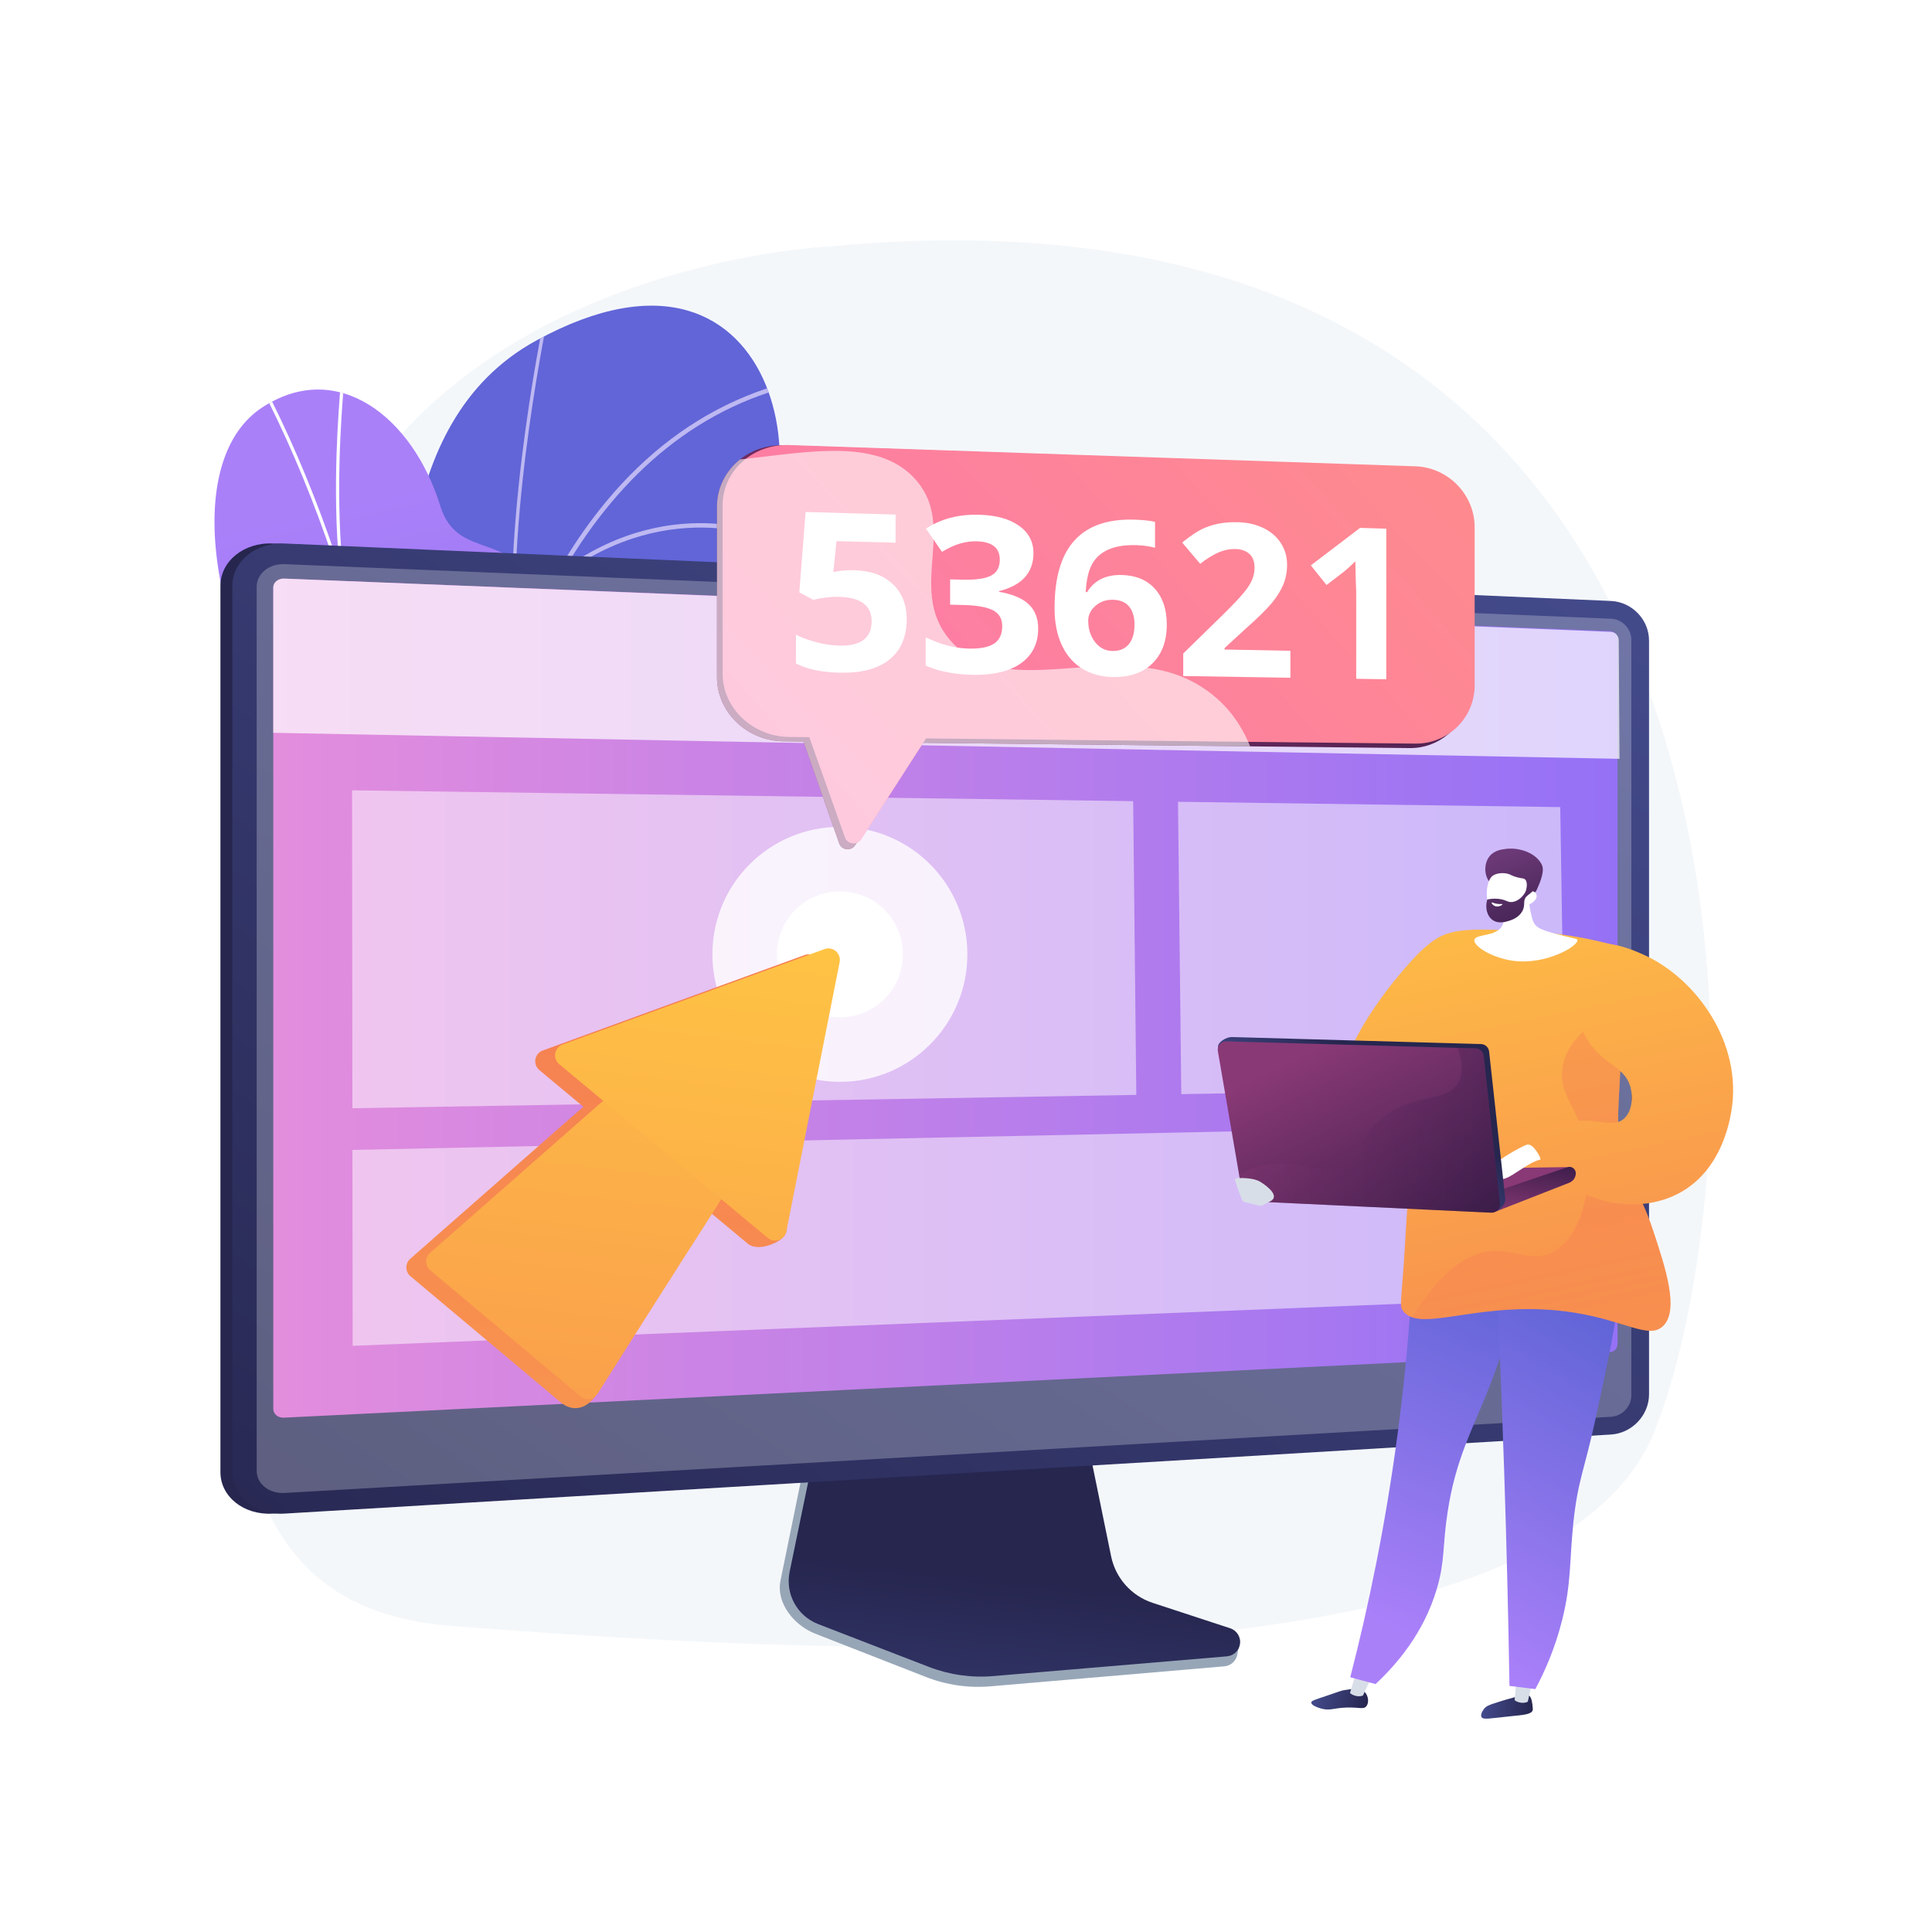 <?xml version="1.0" encoding="utf-8"?>
<!-- Generator: Adobe Illustrator 27.5.0, SVG Export Plug-In . SVG Version: 6.00 Build 0)  -->
<svg version="1.1" xmlns="http://www.w3.org/2000/svg" xmlns:xlink="http://www.w3.org/1999/xlink" x="0px" y="0px"
	 viewBox="0 0 3710 3710" style="enable-background:new 0 0 3710 3710;" xml:space="preserve">
<g id="Background">
	<g>
		<g>
			<rect style="fill:#FFFFFF;" width="3710" height="3710"/>
		</g>
	</g>
</g>
<g id="Illustration">
	<g>
		<path style="fill:#F4F7FA;" d="M1590.712,473.396c0,0-984.922,42.803-1040.805,909.023
			c-55.882,866.22-314.337,1690.396,314.337,1739.592s2102.565,144.759,2312.123-371.296
			C3385.925,2234.661,3490.704,291.678,1590.712,473.396z"/>
		<g>
			<g>
				<defs>
					<path id="SVGID_1_" d="M1011.376,2635.873c-149.07-306.687,60.347-451.022,140.873-529.133
						c121.439-117.798,188.228-293.289,12.521-381.153c-175.707-87.863,5.676-440.492,223.268-592.477
						c212.929-148.728,125.837-744.004-358.494-479.056c-289.242,158.226-248.643,564.41-264.794,774.641
						c-16.151,210.231-253.185,214.432-174.941,476.737c66.835,224.056,154.844,496.472,52.796,642.226
						C540.558,2693.413,1084.439,2786.187,1011.376,2635.873z"/>
				</defs>
				<clipPath id="SVGID_00000082356506142071939970000002561178272320241821_">
					<use xlink:href="#SVGID_1_"  style="overflow:visible;"/>
				</clipPath>
				
					<linearGradient id="SVGID_00000173853182257353221000000004008329363980692145_" gradientUnits="userSpaceOnUse" x1="2360.677" y1="-1554.747" x2="1537.539" y2="302.724" gradientTransform="matrix(1 0.03 -0.03 1 483.486 -779.238)">
					<stop  offset="0" style="stop-color:#AA80F9"/>
					<stop  offset="0.996" style="stop-color:#6165D7"/>
				</linearGradient>
				
					<path style="clip-path:url(#SVGID_00000082356506142071939970000002561178272320241821_);fill:url(#SVGID_00000173853182257353221000000004008329363980692145_);" d="
					M1388.036,1133.11c-217.59,151.984-365.034,458.232-202.941,585.46c143.263,112.448,88.591,270.371-32.846,388.169
					c-60.442,58.628-193.485,154.566-193.069,328.452c-10.827-1.65,100.695,278.563,89.715,281.473
					c-48.972,12.983-146.258-28.783-148.509,35.347L609.5,2632.694c7.137-67.978,33.679-130.669,74.896-189.54
					c102.047-145.755-27.752-313.666-94.588-537.724c-78.243-262.304,158.792-266.506,174.942-476.736
					s-24.449-616.414,264.795-774.642C1513.875,389.105,1600.969,984.381,1388.036,1133.11z"/>
				<path style="clip-path:url(#SVGID_00000082356506142071939970000002561178272320241821_);fill:#BEB8F2;" d="M1552.359,733.401
					l-1.138-8.433c-220.261,44.439-394.12,192.877-516.74,441.178c-14.842,30.057-28.929,61.601-42.28,94.562
					c-20.19-282.017,62.81-666.712,63.661-670.618l-6.182-2.583c-0.867,3.979-86.504,400.862-62.994,685.459l0.659-0.072
					c-72.118,182.453-121.768,407.948-147.862,672.417c-5.238,53.097-9.327,106.02-12.464,158.316
					c-47.744-245.819-242.269-421.853-244.305-423.668l-3.488,7.034c2.088,1.864,208.853,189.005,246.15,445.413
					c-3.064,57.206-4.998,113.531-6.036,168.365c-0.004,0.019-0.009,0.038-0.013,0.057l0.011,0.004
					c-1.851,97.889-0.844,191.008,1.738,275.773l6.372-1.689c-2.531-83.887-3.512-175.938-1.699-272.666
					c76.749-396.959,489.595-472.308,493.675-472.595l-0.097-8.52c-3.928-0.218-400.212,74.179-492.832,447.296
					c2.634-103.862,8.585-212.551,19.384-321.953c27.621-279.849,90.986-596.485,228.878-838.01
					c217.334-163.567,416.914-67.375,418.913-66.379l2.115-7.971c-1.987-0.995-196.238-94.76-411.031,57.211
					C1191.811,911.313,1342.068,775.831,1552.359,733.401z M628.366,2480.786l-4.867,5.395c1.165,1.828,4.832,5.68,13.752,14.992
					c18.798,19.618,53.703,56.074,88.931,100.588l7.555-2.003c-36.533-46.699-73.115-84.901-92.594-105.23
					C634.735,2487.839,629.203,2482.067,628.366,2480.786z"/>
			</g>
		</g>
		<g>
			
				<linearGradient id="SVGID_00000101812795141441309420000015762559414844896680_" gradientUnits="userSpaceOnUse" x1="4333.936" y1="973.892" x2="3896.307" y2="2879.883" gradientTransform="matrix(-1 0 0 1 4947.21 0)">
				<stop  offset="0" style="stop-color:#AA80F9"/>
				<stop  offset="0.996" style="stop-color:#6165D7"/>
			</linearGradient>
			<path style="fill:url(#SVGID_00000101812795141441309420000015762559414844896680_);" d="M1027.898,2168.915
				c-17.353-14.348,15.84,46.727-7.143,46.727c-47.243,0-23.612,43.276-154.013,13.621h-364.47
				c26.697-109.844,111.595-221.586,140.564-279.946c61.134-123.154,77.126-177.429-49.63-431.974
				c-211.65-329.236-232.912-640.462-90.308-734.491c144.491-95.273,289.536,17.377,342.553,188.583
				c33.922,109.538,141.388,40.907,204.879,181.219c55.727,123.158-53.708,319.344-92.975,429.561
				C854.791,1870.098,985.085,2007.616,1027.898,2168.915z"/>
			<g>
				<defs>
					<path id="SVGID_00000145742929194376570110000006198192492781048990_" d="M1006.476,2410.129
						c138.172-310.7-196.76-413.515-49.121-827.915c39.268-110.218,148.702-306.403,92.973-429.561
						c-63.491-140.312-170.959-71.68-204.879-181.219c-53.016-171.205-198.063-283.856-342.551-188.583
						c-142.604,94.03-121.342,405.256,90.305,734.492c126.756,254.544,110.766,308.82,49.632,431.974
						c-42.821,86.262-208.019,289.166-126.476,430.156S955.552,2524.641,1006.476,2410.129z"/>
				</defs>
				<clipPath id="SVGID_00000158722839278726647560000006414175800749924780_">
					<use xlink:href="#SVGID_00000145742929194376570110000006198192492781048990_"  style="overflow:visible;"/>
				</clipPath>
				<path style="clip-path:url(#SVGID_00000158722839278726647560000006414175800749924780_);fill:#FCFDFE;" d="M788.584,1758.596
					c-19.767-282.194,230.705-686.876,233.239-690.929l-5.143-3.658c-2.366,3.788-220.032,355.499-234.578,633.517
					c-7.412-65.436-16.622-129.967-27.657-193.397c-8.117-46.659-17.255-92.779-27.316-138.308l0.036-0.017
					c-0.024-0.057-0.053-0.114-0.077-0.171c-18.72-84.68-40.743-167.242-65.935-247.043l0.097-0.014
					c-19.188-156.242-5.393-325.129-0.859-380.627c1.097-13.435,1.469-18.165,1.33-19.836l-6.156,0.584
					c0.09,1.278-0.537,8.957-1.333,18.68c-4.212,51.57-16.395,200.737-2.848,347.188c0.066,0.712-0.916,0.911-1.14,0.232
					c-6.206-18.806-12.576-37.461-19.137-55.934c-37.176-104.666-79.545-202.852-125.943-291.823
					c-8.085-15.507-17.162-30.883-25.945-45.753c-11.698-19.812-23.797-40.297-33.626-61.252l-5.525,2.953
					c9.964,21.243,22.143,41.867,33.921,61.814c8.736,14.796,17.77,30.096,25.772,45.445
					c46.253,88.692,88.497,186.583,125.568,290.954c35.417,99.724,65.69,204.428,90.526,312.732
					c-74.222-123.433-306.908-214.868-317.339-218.916l-2.111,6.197c2.672,1.038,267.611,105.108,324.823,236.632
					c9.993,45.261,19.074,91.107,27.143,137.488c35.938,206.581,52.693,424.765,49.799,648.492
					c-0.323,25.027-0.974,50.197-1.792,75.437h6.183c0.815-25.209,1.466-50.349,1.789-75.349
					c1.738-134.197-3.639-266.383-15.917-395.307L788.584,1758.596z M525.966,2107.833c1.119,1.112,50.192,50.392,104.303,121.43
					h7.843c-55.633-73.703-106.782-125.114-107.927-126.252L525.966,2107.833z"/>
			</g>
		</g>
		<g>
			<g>
				<path style="fill:#97A6B7;" d="M2208.386,3095.809c-40.794-13.531-71.283-48.152-79.881-90.705l-59.374-293.859l-507.9,18.036
					l-62.508,306.135c-8.755,42.874,26.29,85.887,66.649,101.678l212.494,83.141c39.522,15.464,82.006,21.623,124.231,18.011
					l449.077-38.418c13.128-1.123,23.658-11.442,25.186-24.681c1.528-13.239,10.726-28.104-1.792-32.256L2208.386,3095.809z"/>
				
					<linearGradient id="SVGID_00000041976851267451138300000006827379239201191317_" gradientUnits="userSpaceOnUse" x1="1890.678" y1="3646.72" x2="1954.009" y2="3034.515">
					<stop  offset="0" style="stop-color:#444B8C"/>
					<stop  offset="0.996" style="stop-color:#26264F"/>
				</linearGradient>
				<path style="fill:url(#SVGID_00000041976851267451138300000006827379239201191317_);" d="M2213.412,3077.937
					c-40.752-13.361-71.212-47.547-79.801-89.565l-59.314-290.164l-495.52,17.828l-62.445,302.287
					c-8.745,42.335,14.394,84.788,54.712,100.381l212.281,82.096c39.483,15.269,81.924,21.351,124.106,17.784l448.625-37.935
					c13.114-1.109,23.634-11.299,25.16-24.371c1.526-13.072-6.363-25.412-18.869-29.512L2213.412,3077.937z"/>
			</g>
			
				<linearGradient id="SVGID_00000018217963317814936650000016930099625370570633_" gradientUnits="userSpaceOnUse" x1="1451.171" y1="1938.556" x2="782.671" y2="2015.961">
				<stop  offset="0" style="stop-color:#444B8C"/>
				<stop  offset="0.395" style="stop-color:#383C74"/>
				<stop  offset="0.996" style="stop-color:#26264F"/>
			</linearGradient>
			<path style="fill:url(#SVGID_00000018217963317814936650000016930099625370570633_);" d="M523.407,2906.559
				c-55.078,3.284-100.138-32.448-100.138-79.667V1124.973c0-47.219,45.059-83.685,100.138-81.298l2547.148,110.366
				c40.437,1.752,73.18,35.845,73.18,76.005v1447.469c0,40.16-32.743,74.786-73.18,77.197L523.407,2906.559z"/>
			
				<linearGradient id="SVGID_00000140734566452966706970000004260110701319701383_" gradientUnits="userSpaceOnUse" x1="2588.901" y1="710.92" x2="794.509" y2="3441.208">
				<stop  offset="0" style="stop-color:#444B8C"/>
				<stop  offset="0.996" style="stop-color:#26264F"/>
			</linearGradient>
			<path style="fill:url(#SVGID_00000140734566452966706970000004260110701319701383_);" d="M546.298,2906.559
				c-55.078,3.284-100.138-32.448-100.138-79.667V1124.973c0-47.219,45.059-83.685,100.138-81.298l2547.148,110.366
				c40.437,1.752,73.18,35.845,73.18,76.005v1447.469c0,40.16-32.743,74.786-73.18,77.197L546.298,2906.559z"/>
			<path style="opacity:0.3;fill:#D8DEE8;" d="M3093.448,1188.105L546.299,1083.32c-29.445-1.211-53.385,18.245-53.385,43.459
				v1323.644v373.9c0,25.215,23.94,44.28,53.385,42.59l2547.148-146.268c21.674-1.244,39.2-19.718,39.2-41.266v-330.886v-1119.76
				C3132.647,1207.185,3115.121,1188.997,3093.448,1188.105z"/>
			
				<linearGradient id="SVGID_00000111155120496673033600000017006745326182857916_" gradientUnits="userSpaceOnUse" x1="524.783" y1="1916.706" x2="3106.135" y2="1916.706">
				<stop  offset="0.004" style="stop-color:#E38DDD"/>
				<stop  offset="1" style="stop-color:#9571F6"/>
			</linearGradient>
			<path style="fill:url(#SVGID_00000111155120496673033600000017006745326182857916_);" d="M3106.135,1227.81v1352.589
				c0,8.409-5.547,15.586-13.99,16.008L545.277,2722.332c-11.469,0.563-20.494-6.966-20.494-16.748V1128.028
				c0-9.781,9.683-17.417,21.152-16.959l2546.03,100.873C3100.409,1212.294,3106.135,1219.401,3106.135,1227.81z"/>
			<g>
				<path style="opacity:0.7;fill:#FFFFFF;" d="M3108.509,1229.436l1.421,227.709L524.783,1407.18v-279.219
					c0-9.743,9.518-17.348,20.791-16.892l2547.617,102.263C3101.787,1213.695,3108.448,1220.907,3108.509,1229.436z"/>
				<g style="opacity:0.5;">
					<polygon style="fill:#FFFFFF;" points="2182.042,2102.524 676.72,2128.119 676.088,1517.654 2176.013,1538.479 					"/>
					<polygon style="fill:#FFFFFF;" points="3004.72,2088.536 2268.415,2101.055 2262.104,1539.675 2996.12,1549.866 					"/>
					<polygon style="fill:#FFFFFF;" points="3011.143,2490.794 677.192,2584.358 676.802,2208.19 3005.848,2159.153 					"/>
				</g>
			</g>
		</g>
		<g>
			
				<linearGradient id="SVGID_00000012459876665820638280000004896724534056301721_" gradientUnits="userSpaceOnUse" x1="619.413" y1="1617.424" x2="289.161" y2="3200.819" gradientTransform="matrix(-1 0 0 1 3284.261 0)">
				<stop  offset="0" style="stop-color:#FFC444"/>
				<stop  offset="0.996" style="stop-color:#F36F56"/>
			</linearGradient>
			<path style="fill:url(#SVGID_00000012459876665820638280000004896724534056301721_);" d="M2591.131,2071.366
				c-28.732-30.677,50.809-145.924,93.382-196.423c37.192-44.117,75.419-89.462,122.362-83.721
				c41.214,5.041,81.319,48.505,83.721,90.161C2897.059,1993.447,2631.977,2114.977,2591.131,2071.366z"/>
			
				<linearGradient id="SVGID_00000090979098837993816330000004592042622704934017_" gradientUnits="userSpaceOnUse" x1="1860.915" y1="3254.629" x2="1959.82" y2="3254.629" gradientTransform="matrix(1 0.029 -0.029 1 1078.586 -31.239)">
				<stop  offset="0" style="stop-color:#444B8C"/>
				<stop  offset="0.996" style="stop-color:#26264F"/>
			</linearGradient>
			<path style="fill:url(#SVGID_00000090979098837993816330000004592042622704934017_);" d="M2936.11,3255.635
				c5.408,4.396,6.403,15.375,7.052,22.552c0.292,3.206,0.437,4.81,0.078,5.941c-2.613,8.259-18.631,9.128-43.75,11.695
				c-39.694,4.055-51.507,7.179-54.614,1.273c-2.911-5.536,4.134-14.6,4.927-15.599c4.265-5.373,9.5-7.327,19.621-10.658
				c18.727-6.164,31.381-9.54,35.212-10.561C2928.561,3253.89,2932.558,3252.749,2936.11,3255.635z"/>
			<path style="fill:#D8DEE8;" d="M2912.503,3219.372l-3.972,45.233c1.128,2.184,14.573,8.736,25.252,3.118l10.207-44.463
				L2912.503,3219.372z"/>
			
				<linearGradient id="SVGID_00000132084216124441182860000017175257103122756268_" gradientUnits="userSpaceOnUse" x1="2324.177" y1="3050.635" x2="2429.257" y2="3050.635" gradientTransform="matrix(0.964 0.265 -0.265 0.964 1091.411 -308.919)">
				<stop  offset="0" style="stop-color:#444B8C"/>
				<stop  offset="0.996" style="stop-color:#26264F"/>
			</linearGradient>
			<path style="fill:url(#SVGID_00000132084216124441182860000017175257103122756268_);" d="M2621.307,3249.822
				c6.482,7.158,7.959,20.34,2.323,26.834c-5.541,6.385-13.873,1.596-37.501,2.302c-25.311,0.757-31.919,6.734-49.119,1.988
				c-6.948-1.92-19.22-6.579-18.988-11.541c0.164-3.49,6.412-5.291,27.28-12.283c29.621-9.922,29.49-10.464,35.781-11.507
				C2596.881,3242.999,2612.745,3240.37,2621.307,3249.822z"/>
			<path style="fill:#D8DEE8;" d="M2605.09,3208.541l-12.695,42.228c0.959,2.265,13.865,9.821,24.94,5.035l18.854-40.986
				L2605.09,3208.541z"/>
			
				<linearGradient id="SVGID_00000069358590309998880240000006535703242694268040_" gradientUnits="userSpaceOnUse" x1="726.087" y1="3077.606" x2="445.819" y2="2445.816" gradientTransform="matrix(-1 0 0 1 3284.261 0)">
				<stop  offset="0" style="stop-color:#AA80F9"/>
				<stop  offset="0.996" style="stop-color:#6165D7"/>
			</linearGradient>
			<path style="fill:url(#SVGID_00000069358590309998880240000006535703242694268040_);" d="M2717.884,2283.694
				c-1.819,141.917-11.502,301.485-34.74,474.846c-22.965,171.341-55.149,326.156-90.257,462.294
				c16.197,4.358,32.394,8.715,48.59,13.073c41.092-38.316,92.929-98.632,117.941-183.867
				c15.524-52.902,10.35-80.087,20.198-145.156c15.679-103.604,47.438-157.884,80.262-241.43
				c29.497-75.074,64.363-185.254,83.057-332.528C2867.918,2315.182,2792.9,2299.437,2717.884,2283.694z"/>
			
				<linearGradient id="SVGID_00000136401351240244561050000005870479782176255144_" gradientUnits="userSpaceOnUse" x1="134.212" y1="3038.645" x2="-146.051" y2="2406.865" gradientTransform="matrix(-0.993 -0.122 -0.122 0.993 3201.256 108.124)">
				<stop  offset="0" style="stop-color:#AA80F9"/>
				<stop  offset="0.996" style="stop-color:#6165D7"/>
			</linearGradient>
			<path style="fill:url(#SVGID_00000136401351240244561050000005870479782176255144_);" d="M2864.087,2270.152
				c9.913,180.494,18.067,364.347,24.245,551.457c4.638,140.407,8.042,279.033,10.305,415.835
				c16.544,2.042,33.089,4.086,49.635,6.128c15.986-29.764,37.22-75.27,51.766-133.595c17.667-70.837,13.576-112.905,21.324-186.322
				c8.693-82.343,21.32-100.283,43.688-204.158c45.399-210.811,68.099-316.218,17.456-381.785
				C3066.067,2316.426,3014.53,2263.03,2864.087,2270.152z"/>
			
				<linearGradient id="SVGID_00000138542242750751979980000014587969002657670803_" gradientUnits="userSpaceOnUse" x1="505.063" y1="1593.574" x2="174.811" y2="3176.965" gradientTransform="matrix(-1 0 0 1 3284.261 0)">
				<stop  offset="0" style="stop-color:#FFC444"/>
				<stop  offset="0.996" style="stop-color:#F36F56"/>
			</linearGradient>
			<path style="fill:url(#SVGID_00000138542242750751979980000014587969002657670803_);" d="M3105.213,1816.521
				c-38.746-10.896-95.531-23.638-165.075-27.568c-99.188-5.606-148.783-8.409-183.927,15.211
				c-81.17,54.555-18.328,180.467-51.554,492.593c-4.745,44.574-5.81,89.465-9.245,134.158c-5.69,74-6.986,78.017-1.836,85.517
				c32.289,47.022,152.753-23.903,329.318,4.133c98.792,15.687,143.597,51.827,170.663,25.76
				c31.564-30.399,4.489-112.162-18.817-182.547c-26.752-80.792-43.279-81.832-58.464-142.678
				c-15.872-63.597-6.272-96.343-3.8-196.631C3113.658,1976.481,3113.406,1905.066,3105.213,1816.521z"/>
			<g style="opacity:0.3;">
				
					<linearGradient id="SVGID_00000103245660554419258630000007739316081549621899_" gradientUnits="userSpaceOnUse" x1="221.049" y1="2947.748" x2="346.387" y2="2352.395" gradientTransform="matrix(-1 0 0 1 3284.261 0)">
					<stop  offset="0" style="stop-color:#FFC444"/>
					<stop  offset="0.996" style="stop-color:#F36F56"/>
				</linearGradient>
				<path style="fill:url(#SVGID_00000103245660554419258630000007739316081549621899_);" d="M2865.112,2402.495
					c46.148-3.611,76.086,22.479,115.922,2.146c54.625-27.881,72.176-114.631,68.695-176.029
					c-5.289-93.286-58.557-117.876-49.375-178.176c4.965-32.61,28.248-75.905,111.84-120.137
					c1.115,37.228,0.902,68.959,0.281,94.169c-2.471,100.289-12.072,133.034,3.8,196.631
					c15.185,60.846,31.712,61.886,58.464,142.678c23.306,70.385,50.381,152.149,18.817,182.547
					c-27.065,26.066-71.871-10.074-170.663-25.76c-152.138-24.157-262.563,25.096-310.878,9.122
					C2770.399,2433.211,2823.352,2405.763,2865.112,2402.495z"/>
			</g>
			
				<linearGradient id="SVGID_00000070809874441499899810000008085774207480358068_" gradientUnits="userSpaceOnUse" x1="278.828" y1="1546.388" x2="-51.424" y2="3129.78" gradientTransform="matrix(-1 0 0 1 3284.261 0)">
				<stop  offset="0" style="stop-color:#FFC444"/>
				<stop  offset="0.996" style="stop-color:#F36F56"/>
			</linearGradient>
			<path style="fill:url(#SVGID_00000070809874441499899810000008085774207480358068_);" d="M3042.265,1822.925
				c32.958-27.081,99.23,3.574,116.945,11.768c98.79,45.696,187.489,168.835,165.512,298.967
				c-3.296,19.517-18.58,110.803-95.878,155.035c-69.747,39.91-163.925,29.646-239.383-26.881
				c-10.311-9.151-20.625-18.3-30.938-27.45c-10.145-10.966-20.292-21.932-30.437-32.899c15.948-13.266,43.045-32.402,81.1-44.682
				c50.173-16.19,86.701,12.861,109.98-9.226c16.066-15.242,16.102-42.164,12.135-58.481c-7.997-32.885-36.985-42.134-61.181-65.475
				C3013.275,1968.765,3002.802,1855.351,3042.265,1822.925z"/>
			<g>
				
					<linearGradient id="SVGID_00000011726083510465506890000007539115151455386556_" gradientUnits="userSpaceOnUse" x1="560.384" y1="2430.39" x2="506.944" y2="2278.975" gradientTransform="matrix(-1 0 0 1 3284.261 0)">
					<stop  offset="0" style="stop-color:#311944"/>
					<stop  offset="1" style="stop-color:#893976"/>
				</linearGradient>
				<polygon style="fill:url(#SVGID_00000011726083510465506890000007539115151455386556_);" points="2568.615,2247.75 
					3010.388,2241.156 2892.913,2297.85 2567.486,2276.552 				"/>
				
					<linearGradient id="SVGID_00000088102586085199616220000018428657719432845242_" gradientUnits="userSpaceOnUse" x1="326.925" y1="2211.012" x2="346.52" y2="2346.396" gradientTransform="matrix(-1 0 0 1 3284.261 0)">
					<stop  offset="0" style="stop-color:#311944"/>
					<stop  offset="1" style="stop-color:#893976"/>
				</linearGradient>
				<path style="fill:url(#SVGID_00000088102586085199616220000018428657719432845242_);" d="M3025.979,2252.896v0.002
					c0,8.267-5.173,15.652-12.943,18.478l-141.161,55.339l-0.643-38.366l139.156-47.193
					C3018.197,2238.911,3025.979,2244.772,3025.979,2252.896z"/>
			</g>
			<path style="fill:#FFFFFF;" d="M2957.954,2226.756c2.711-0.605-13.208-32.326-25.707-28.666
				c-12.495,3.661-73.621,39.086-79.177,53.673c-5.557,14.586-5.557,14.586-5.557,14.586s26.664,2.084,43.199-3.472
				C2907.249,2257.32,2935.906,2231.672,2957.954,2226.756z"/>
			<g>
				<g>
					
						<linearGradient id="SVGID_00000053544038638264628500000000162402917260264375_" gradientUnits="userSpaceOnUse" x1="715.19" y1="2222.87" x2="611" y2="2074.92" gradientTransform="matrix(-1 0 0 1 3284.261 0)">
						<stop  offset="0" style="stop-color:#444B8C"/>
						<stop  offset="0.996" style="stop-color:#26264F"/>
					</linearGradient>
					<path style="fill:url(#SVGID_00000053544038638264628500000000162402917260264375_);" d="M2859.512,2019.159l31.14,283.528
						c1.074,9.783-12.622,24.358-22.453,23.893l-456.816-28.044c-7.507-0.357-13.757-5.881-15.027-13.288l-57.337-273.838
						c-1.711-9.965,16.203-20.257,26.31-19.975l478.715,13.46C2852.038,2005.122,2858.64,2011.208,2859.512,2019.159z"/>
					
						<linearGradient id="SVGID_00000038392197647008842710000010926006797987562156_" gradientUnits="userSpaceOnUse" x1="515.335" y1="2467.725" x2="743.35" y2="2004.569" gradientTransform="matrix(-1 0 0 1 3284.261 0)">
						<stop  offset="0" style="stop-color:#311944"/>
						<stop  offset="1" style="stop-color:#893976"/>
					</linearGradient>
					<path style="fill:url(#SVGID_00000038392197647008842710000010926006797987562156_);" d="M2849.072,2027.425l31.14,283.531
						c1.074,9.783-6.846,18.211-16.677,17.748l-462.594-21.9c-7.505-0.356-13.755-5.881-15.027-13.286l-47.261-275.091
						c-1.712-9.967,6.126-19.007,16.234-18.722l478.716,13.46C2841.596,2013.388,2848.201,2019.477,2849.072,2027.425z"/>
				</g>
				
					<linearGradient id="SVGID_00000093163001536055724510000001488649040486128776_" gradientUnits="userSpaceOnUse" x1="403.952" y1="2170.456" x2="904.869" y2="2170.456" gradientTransform="matrix(-1 0 0 1 3284.261 0)">
					<stop  offset="0" style="stop-color:#311944"/>
					<stop  offset="1" style="stop-color:#893976"/>
				</linearGradient>
				<path style="opacity:0.3;fill:url(#SVGID_00000093163001536055724510000001488649040486128776_);" d="M2577.437,2240.365
					c40.392-17.119,26.135-49.766,73.833-90.446c62.924-53.666,127.062-30.392,149.515-71.988
					c6.992-12.956,10.332-33.114-1.848-65.741l34.666,0.975c7.993,0.223,14.598,6.312,15.469,14.261l31.14,283.531
					c1.073,9.781-6.848,18.211-16.677,17.748l-462.594-21.9c-7.505-0.356-13.755-5.88-15.027-13.286l-6.522-37.96
					c14.036-7.811,30.808-14.913,50.378-18.884C2497.637,2222.908,2530.934,2260.075,2577.437,2240.365z"/>
			</g>
			<path style="fill:#D8DEE8;" d="M2371.798,2267.147c-0.752-2.284,0.842-4.637,3.245-4.759c9.777-0.499,32.452-0.701,44.97,6.965
				c16.261,9.961,37.289,28.137,19.581,37.308l-16.534,8.566c-0.759,0.394-1.586,0.515-2.42,0.333
				c-5.875-1.292-30.604-6.778-33.308-8.14C2384.871,2306.18,2375.442,2278.201,2371.798,2267.147z"/>
			<g>
				<path style="fill:#FFFFFF;" d="M2932.733,1680.585c-0.247,29.406,3.034,52.726,6.137,68.697
					c3.555,18.299,6.117,23.026,9.386,26.862c4.921,5.774,12.379,10.617,54.516,21.067c22.93,5.684,25.88,5.53,26.387,7.805
					c2.47,11.1-60.056,48.933-124.654,39.815c-39.535-5.58-75.506-28.135-73.298-39.98c2.223-11.92,41.713-5.524,53.483-27.089
					c8.188-15.002-0.99-36.3-11.839-53.938C2883.36,1704.135,2922.226,1700.273,2932.733,1680.585z"/>
				<g>
					
						<linearGradient id="SVGID_00000026151341970553990620000009956002942205710466_" gradientUnits="userSpaceOnUse" x1="1730.227" y1="1660.744" x2="1655.433" y2="1470.78" gradientTransform="matrix(1 0.004 -0.004 1 1245.236 162.916)">
						<stop  offset="0" style="stop-color:#311944"/>
						<stop  offset="1" style="stop-color:#6B3976"/>
					</linearGradient>
					<path style="fill:url(#SVGID_00000026151341970553990620000009956002942205710466_);" d="M2859.355,1692.211
						c-9.33-12.394-9.906-34.032,0.844-47.71c9.252-11.77,23.811-13.448,32.527-14.456c25.257-2.916,57.126,7.627,68.211,30.874
						c6.568,13.776-7.64,42.4-9.865,47.546c-2.52,5.818-7.087,7.814-11.313,12.214c-5.856,6.101-15.025,15.803-29.99,32.028
						c-1.163-4.787-2.931-10.715-5.74-17.139c-1.081-2.473-5.424-12.131-11.994-20.139
						C2878.873,1699.377,2868.199,1703.957,2859.355,1692.211z"/>
					<path style="fill:#FFFFFF;" d="M2931.116,1739.063c0,0-16.604,27.24-49.663,25.089c-29.599-1.927-33.934-68.304-15.029-82.39
						c6.308-4.699,18.939-6.65,29.21-3.772c6.066,1.701,8.122,4.221,18.087,6.805c9.194,2.386,11.789,1.367,14.565,3.701
						c3.47,2.922,6.013,10.083,0.217,29.488c5.648-5.717,12.426-7.912,17.229-5.644c0.765,0.363,2.798,1.745,3.942,3.84
						C2953.813,1723.761,2946.888,1733.444,2931.116,1739.063z"/>
					
						<linearGradient id="SVGID_00000088112859288479408890000008673207700536445071_" gradientUnits="userSpaceOnUse" x1="1707.378" y1="1669.84" x2="1632.508" y2="1479.683" gradientTransform="matrix(1 0.004 -0.004 1 1245.236 162.916)">
						<stop  offset="0" style="stop-color:#311944"/>
						<stop  offset="1" style="stop-color:#6B3976"/>
					</linearGradient>
					<path style="fill:url(#SVGID_00000088112859288479408890000008673207700536445071_);" d="M2929.625,1684.526
						c-1.427,1.065,2.936,6.39,3.261,13.928c0.634,14.631-14.177,32.194-29.284,33.683c-8.932,0.88-11.387-4.504-26.153-6.064
						c-9.142-0.965-16.752,0.197-21.54,1.243c-4.64,16.047-0.274,32.046,10.452,39.469c11.547,7.992,26.299,3.144,32.465,1.116
						c4.126-1.357,17.346-5.674,24.255-17.798c7.199-12.634,0.134-20.249,8.393-28.794c4.166-4.31,9.638-6.177,14.965-14.521
						c1.446-2.268,2.412-4.273,3.002-5.621C2941.804,1693.075,2931.692,1682.985,2929.625,1684.526z"/>
					<path style="fill:#FFFFFF;" d="M2866.653,1733.265c0,0,6.393,3.34,17.439,2.719c0.537-0.031,1.13,0.127,1.198,0.405
						c0.254,1.048-6.833,5.746-13.363,3.911c-4.636-1.305-8.243-5.693-7.62-6.811
						C2864.573,1733.02,2865.621,1733.081,2866.653,1733.265z"/>
				</g>
			</g>
		</g>
		<g>
			<circle style="opacity:0.8;fill:#FFFFFF;" cx="1612.811" cy="1832.628" r="244.805"/>
			<circle style="fill:#FFFFFF;" cx="1612.811" cy="1832.628" r="120.933"/>
		</g>
		<g>
			
				<linearGradient id="SVGID_00000092419738215095203840000016282557576919053955_" gradientUnits="userSpaceOnUse" x1="1284.604" y1="1234.239" x2="875.955" y2="4707.776">
				<stop  offset="0.004" style="stop-color:#F36F56"/>
				<stop  offset="1" style="stop-color:#FFC444"/>
			</linearGradient>
			<path style="fill:url(#SVGID_00000092419738215095203840000016282557576919053955_);" d="M1567.054,1837.93
				c-6.043-5.177-14.409-6.694-21.884-3.969l-502.899,183.271c-7.411,2.7-12.812,9.153-14.165,16.922
				c-1.354,7.769,1.546,15.669,7.606,20.716l84.743,70.591c-0.145,0.108-0.294,0.208-0.438,0.317
				c-2.841,2.228-5.649,4.567-8.393,6.966c-50.521,44.36-101.032,88.728-151.538,133.101
				c-57.433,50.475-114.857,100.959-172.268,151.454c-4.828,4.246-7.559,10.387-7.481,16.815c0.076,6.428,2.962,12.498,7.884,16.631
				c96.502,81.016,192.649,161.726,288.447,242.132c0.773,0.65,1.598,1.219,2.442,1.75l-0.019,0.015c0,0,32.236,28.53,64.472-13.593
				c-8.927-2.349-18.415-5.243-25.141-7.371c28.858-45.695,57.755-91.356,86.73-136.951
				c45.322-71.323,90.786-142.522,136.387-213.603c1.918-2.95,3.692-5.96,5.413-8.992l89.357,74.434c0,0,0.697,0.638,2.046,1.49
				c1.756,1.149,3.644,2.038,5.615,2.641c6.903,2.392,18.619,3.824,35.826-2.515c30.129-11.1,30.081-24.626,31.214-30.356
				c0.652-3.288-18.084-6.277-34.169-8.229l97.494-492.651C1575.879,1851.139,1573.097,1843.107,1567.054,1837.93z"/>
			<g>
				
					<linearGradient id="SVGID_00000026144849810874181780000012851513154177077645_" gradientUnits="userSpaceOnUse" x1="1192.572" y1="1661.994" x2="909.696" y2="4066.451">
					<stop  offset="0" style="stop-color:#FFC444"/>
					<stop  offset="0.996" style="stop-color:#F36F56"/>
				</linearGradient>
				<path style="fill:url(#SVGID_00000026144849810874181780000012851513154177077645_);" d="M1372.612,2092.907
					c-50.09-41.731-143.756-31.554-214.539,21.453c-2.841,2.228-5.649,4.567-8.394,6.966
					c-50.521,44.36-101.032,88.727-151.538,133.1c-57.433,50.475-114.857,100.959-172.268,151.454
					c-4.828,4.246-7.559,10.387-7.481,16.815c0.076,6.428,2.962,12.498,7.884,16.631c96.502,81.016,192.649,161.726,288.447,242.132
					c4.872,4.09,11.276,5.872,17.564,4.895s11.866-4.615,15.263-9.996c31.816-50.409,63.699-100.759,95.656-151.047
					c45.322-71.323,90.786-142.522,136.387-213.604c1.972-3.034,3.8-6.128,5.567-9.247
					C1426.543,2225.503,1422.466,2134.36,1372.612,2092.907z"/>
				
					<linearGradient id="SVGID_00000062169323307863851680000015016613148114787714_" gradientUnits="userSpaceOnUse" x1="1358.305" y1="1773.532" x2="1071.418" y2="4212.088">
					<stop  offset="0" style="stop-color:#FFC444"/>
					<stop  offset="0.996" style="stop-color:#F36F56"/>
				</linearGradient>
				<path style="fill:url(#SVGID_00000062169323307863851680000015016613148114787714_);" d="M1605.11,1826.513
					c-6.043-5.177-14.408-6.694-21.884-3.969l-502.899,183.271c-7.411,2.7-12.812,9.153-14.165,16.922
					c-1.355,7.769,1.546,15.669,7.606,20.716l400.595,333.695c5.974,4.978,14.132,6.437,21.462,3.84
					c7.331-2.597,12.751-8.865,14.26-16.495l102.305-516.965C1613.935,1839.722,1611.153,1831.69,1605.11,1826.513z"/>
			</g>
		</g>
		<g>
			<g>
				
					<linearGradient id="SVGID_00000108295615041525843910000018382899934038147987_" gradientUnits="userSpaceOnUse" x1="2887.518" y1="416.578" x2="1043.122" y2="2126.834">
					<stop  offset="0" style="stop-color:#311944"/>
					<stop  offset="1" style="stop-color:#A03976"/>
				</linearGradient>
				<path style="fill:url(#SVGID_00000108295615041525843910000018382899934038147987_);" d="M2820.923,1015.078v308.028
					c0,35.127-15.811,66.385-40.456,87.16c-19.799,16.643-45.494,26.561-73.483,26.261l-306.243-3.307l-627.88-6.762l-5.799-0.075
					l-121.956,192.09l-2.896,4.546c-3.419,5.41-9.845,8.453-16.457,7.702c-6.575-0.714-12.174-5.034-14.278-11.12l-68.676-195.622
					l-38.269-0.413c-70.103-0.751-127.72-55.94-127.72-123.264V972.625c0-36.667,17.454-68.94,44.204-90.354
					c21.265-17.057,49.02-27.238,79.151-27.238c1.541,0,3.21,0.038,4.749,0.075l1202.117,41.401
					C2769.921,898.689,2820.923,951.737,2820.923,1015.078z"/>
				<g>
					
						<linearGradient id="SVGID_00000126302082250670856890000012436667248176396169_" gradientUnits="userSpaceOnUse" x1="2865.087" y1="307.106" x2="997.975" y2="2038.426">
						<stop  offset="0" style="stop-color:#FF9085"/>
						<stop  offset="1" style="stop-color:#FB6FBB"/>
					</linearGradient>
					<path style="fill:url(#SVGID_00000126302082250670856890000012436667248176396169_);" d="M1813.708,1362.967l-35.428,55.001
						l-5.446,8.491l-119.357,185.403c-1.992,3.081-4.96,5.373-8.378,6.612c-2.519,0.902-5.259,1.278-8.077,0.977
						c-6.575-0.714-12.173-4.959-14.277-10.932l-68.639-192.917l-20.025-56.241L1813.708,1362.967z"/>
					
						<linearGradient id="SVGID_00000161615554101942791680000011596696164570848137_" gradientUnits="userSpaceOnUse" x1="2892.451" y1="417.42" x2="1074.473" y2="2103.18">
						<stop  offset="0" style="stop-color:#FF9085"/>
						<stop  offset="1" style="stop-color:#FB6FBB"/>
					</linearGradient>
					<path style="fill:url(#SVGID_00000161615554101942791680000011596696164570848137_);" d="M2718.156,895.458l-1202.591-40.836
						c-70.079-2.381-127.924,49.503-127.924,115.899v323.094c0,66.396,57.845,120.827,127.924,121.572l1202.225,12.762
						c62.878,0.668,113.964-49.4,113.964-111.826V1012.35C2831.754,949.924,2781.033,897.595,2718.156,895.458z"/>
				</g>
				<g>
					<path style="fill:#FFFFFF;" d="M1714,1121.323c-18.108-16.794-42.491-25.547-73.221-26.298
						c-13.037-0.3-24.007,0.376-32.873,2.104l-7.664,1.278l6.049-59.284l113.496,3.006v-53.987l-172.743-4.959l-12.172,154.333
						l26.936,14.314c5.861-1.541,13.431-2.93,22.748-4.171c9.317-1.277,17.836-1.803,25.537-1.615
						c42.529,0.902,63.714,16.606,63.714,46.999c0,31.934-20.478,47.525-61.542,46.773c-13.676-0.225-28.18-2.329-43.47-6.274
						c-15.328-3.945-29.522-8.941-40.353-14.952v55.452c21.662,11.271,50.684,17.206,86.224,17.77
						c40.763,0.638,72.021-7.927,93.81-25.735c21.753-17.733,32.611-43.43,32.611-77.054
						C1741.086,1160.62,1732.071,1138.079,1714,1121.323z"/>
					<path style="fill:#FFFFFF;" d="M1974.679,1159.606c-12.848-11.91-34.666-19.611-56.327-23.18v-1.24
						c18.051-4.396,37.167-12.999,48.889-25.772c11.722-12.773,17.326-28.44,17.326-47.074c0-22.241-9.409-39.898-27.968-52.935
						c-18.597-13.036-44.021-20.024-76.253-20.963c-33.062-0.939-62.36,5.147-87.87,18.296c-4.922,2.517-9.707,5.335-14.33,8.378
						l14.682,21.264l16.038,23.293c12.999-7.74,24.794-13.112,35.426-16.117c10.632-2.968,21.075-4.358,31.294-4.057
						c29.529,0.789,44.294,12.473,44.294,35.089c0,14.69-5.562,24.946-16.683,30.732c-11.157,5.823-29.57,8.415-53.764,7.852
						l-24.949-0.563v48.614l24.497,0.526c26.223,0.564,45.61,3.907,57.558,9.994c11.909,6.123,18.034,16.192,18.034,30.205
						c0,15.666-5.09,26.937-15.421,33.812c-10.37,6.913-26.365,10.144-48.118,9.768c-7.55-0.15-15.116-0.789-22.78-1.991
						c-6.764-1.014-13.633-2.479-20.472-4.32c-14.613-3.945-25.791-8.979-40.232-15.103v54.024
						c25.272,11.271,56.587,17.131,90.474,17.695c28.553,0.451,52.451-3.193,71.61-10.895c7.928-3.156,15.048-7.025,21.361-11.609
						c21.602-15.591,32.614-37.719,32.614-66.347C1993.609,1187.294,1987.491,1171.516,1974.679,1159.606z"/>
					<path style="fill:#FFFFFF;" d="M2217.614,1130.49c-15.367-16.906-36.593-25.697-63.794-26.336
						c-30.318-0.752-52.408,10.219-66.234,32.873l-2.704-0.075c1.24-23.368,5.371-41.288,12.36-53.837
						c6.949-12.51,17.469-21.865,31.444-27.951c13.977-6.124,31.379-8.867,53.433-8.303c12.023,0.338,25.056,1.991,35.886,5.034
						v-49.817c-10.831-2.329-22.737-3.719-40.056-4.207c-50.832-1.465-88.8,11.759-114.46,39.748
						c-25.697,28.027-38.426,71.494-38.426,130.327c0,27.538,4.663,51.131,13.868,70.817c8.526,18.334,20.438,32.61,35.653,42.905
						c1.128,0.789,2.313,1.54,3.478,2.254c16.831,10.407,36.526,15.779,59.067,16.155c26.825,0.451,48.808-5.485,65.94-17.732
						c3.607-2.592,6.99-5.448,10.184-8.604c18.219-18.033,27.314-42.754,27.314-74.199
						C2240.567,1170.388,2232.904,1147.396,2217.614,1130.49z M2103.628,1163.326c9.242-8.04,20.437-11.91,33.511-11.609
						c13.901,0.301,24.269,4.696,31.145,13.112c6.875,8.453,10.295,19.874,10.295,34.263c0,16.568-3.682,29.266-11.009,38.095
						c-7.363,8.829-17.92,13.112-31.669,12.886c-13.377-0.263-24.42-5.973-33.137-17.244c-8.716-11.234-13.074-24.909-13.074-40.988
						C2089.69,1180.87,2094.348,1171.365,2103.628,1163.326z"/>
					<path style="fill:#FFFFFF;" d="M2351.586,1247.292v-2.818l37.661-34.714c25.548-22.429,43.008-39.71,53.077-51.883
						c10.106-12.172,17.352-24.082,22.16-35.728c4.771-11.646,7.08-24.195,7.08-37.644c0-15.403-3.956-29.228-11.809-41.401
						c-7.851-12.21-18.882-21.828-33.121-28.891c-14.277-7.063-30.706-10.895-49.378-11.421
						c-14.164-0.413-27.018,0.601-38.476,3.006c-11.498,2.404-22.095,6.011-31.825,10.82c-9.732,4.846-22.016,13.224-36.857,25.133
						l34.6,40.95c11.909-9.355,23.33-16.493,34.263-21.415c10.933-4.921,22.204-7.251,33.812-6.95
						c11.007,0.3,19.836,3.418,26.41,9.317c6.613,5.898,9.919,14.727,9.919,26.486c0,7.852-1.502,15.441-4.509,22.692
						c-2.968,7.251-7.888,15.102-14.688,23.555c-6.8,8.453-20.684,23.594-42.925,45.421l-74.82,73.072v43.28l205.786,3.344v-51.845
						L2351.586,1247.292z"/>
					<path style="fill:#FFFFFF;" d="M2611.72,1013.726l-94.529,71.944l30.147,37.757l33.822-25.998
						c4.019-3.081,11.182-9.58,21.475-19.498l0.647,30.13l1.024,27.538v167.859l57.764,0.977v-289.244L2611.72,1013.726z"/>
				</g>
			</g>
			<path style="opacity:0.6;fill:#FFFFFF;" d="M2400.686,1433.221l-627.852-6.762l-119.357,185.403
				c-1.992,3.081-4.96,5.373-8.378,6.612l-2.893,4.546c-3.419,5.41-9.844,8.453-16.455,7.702
				c-6.575-0.714-12.173-5.034-14.277-11.12l-68.675-195.622l-38.269-0.413c-70.103-0.751-127.719-55.94-127.719-123.264V972.625
				c0-36.667,17.454-68.94,44.204-90.354c3.907-0.414,8.107-0.864,12.053-1.315c126.834-14.276,256.236-38.959,325.702,40.65
				c23.18,26.562,31.546,55.339,33.612,85.132c0.714,9.768,0.784,19.649,0.408,29.642c-2.216,64.919-19.783,133.069,32.137,193.443
				c4.283,4.997,8.725,9.543,13.346,13.712c28.589,26.073,63.194,37.381,101.402,41.401c41.702,4.358,87.689,0.038,134.95-3.268
				c42.566-3.006,86.111-5.147,128.451,0.676c43.205,5.899,85.094,20.137,123.302,50.192c33.249,26.148,55.264,57.668,70.631,92.007
				C2398.282,1427.398,2399.523,1430.291,2400.686,1433.221z"/>
		</g>
	</g>
</g>
</svg>
